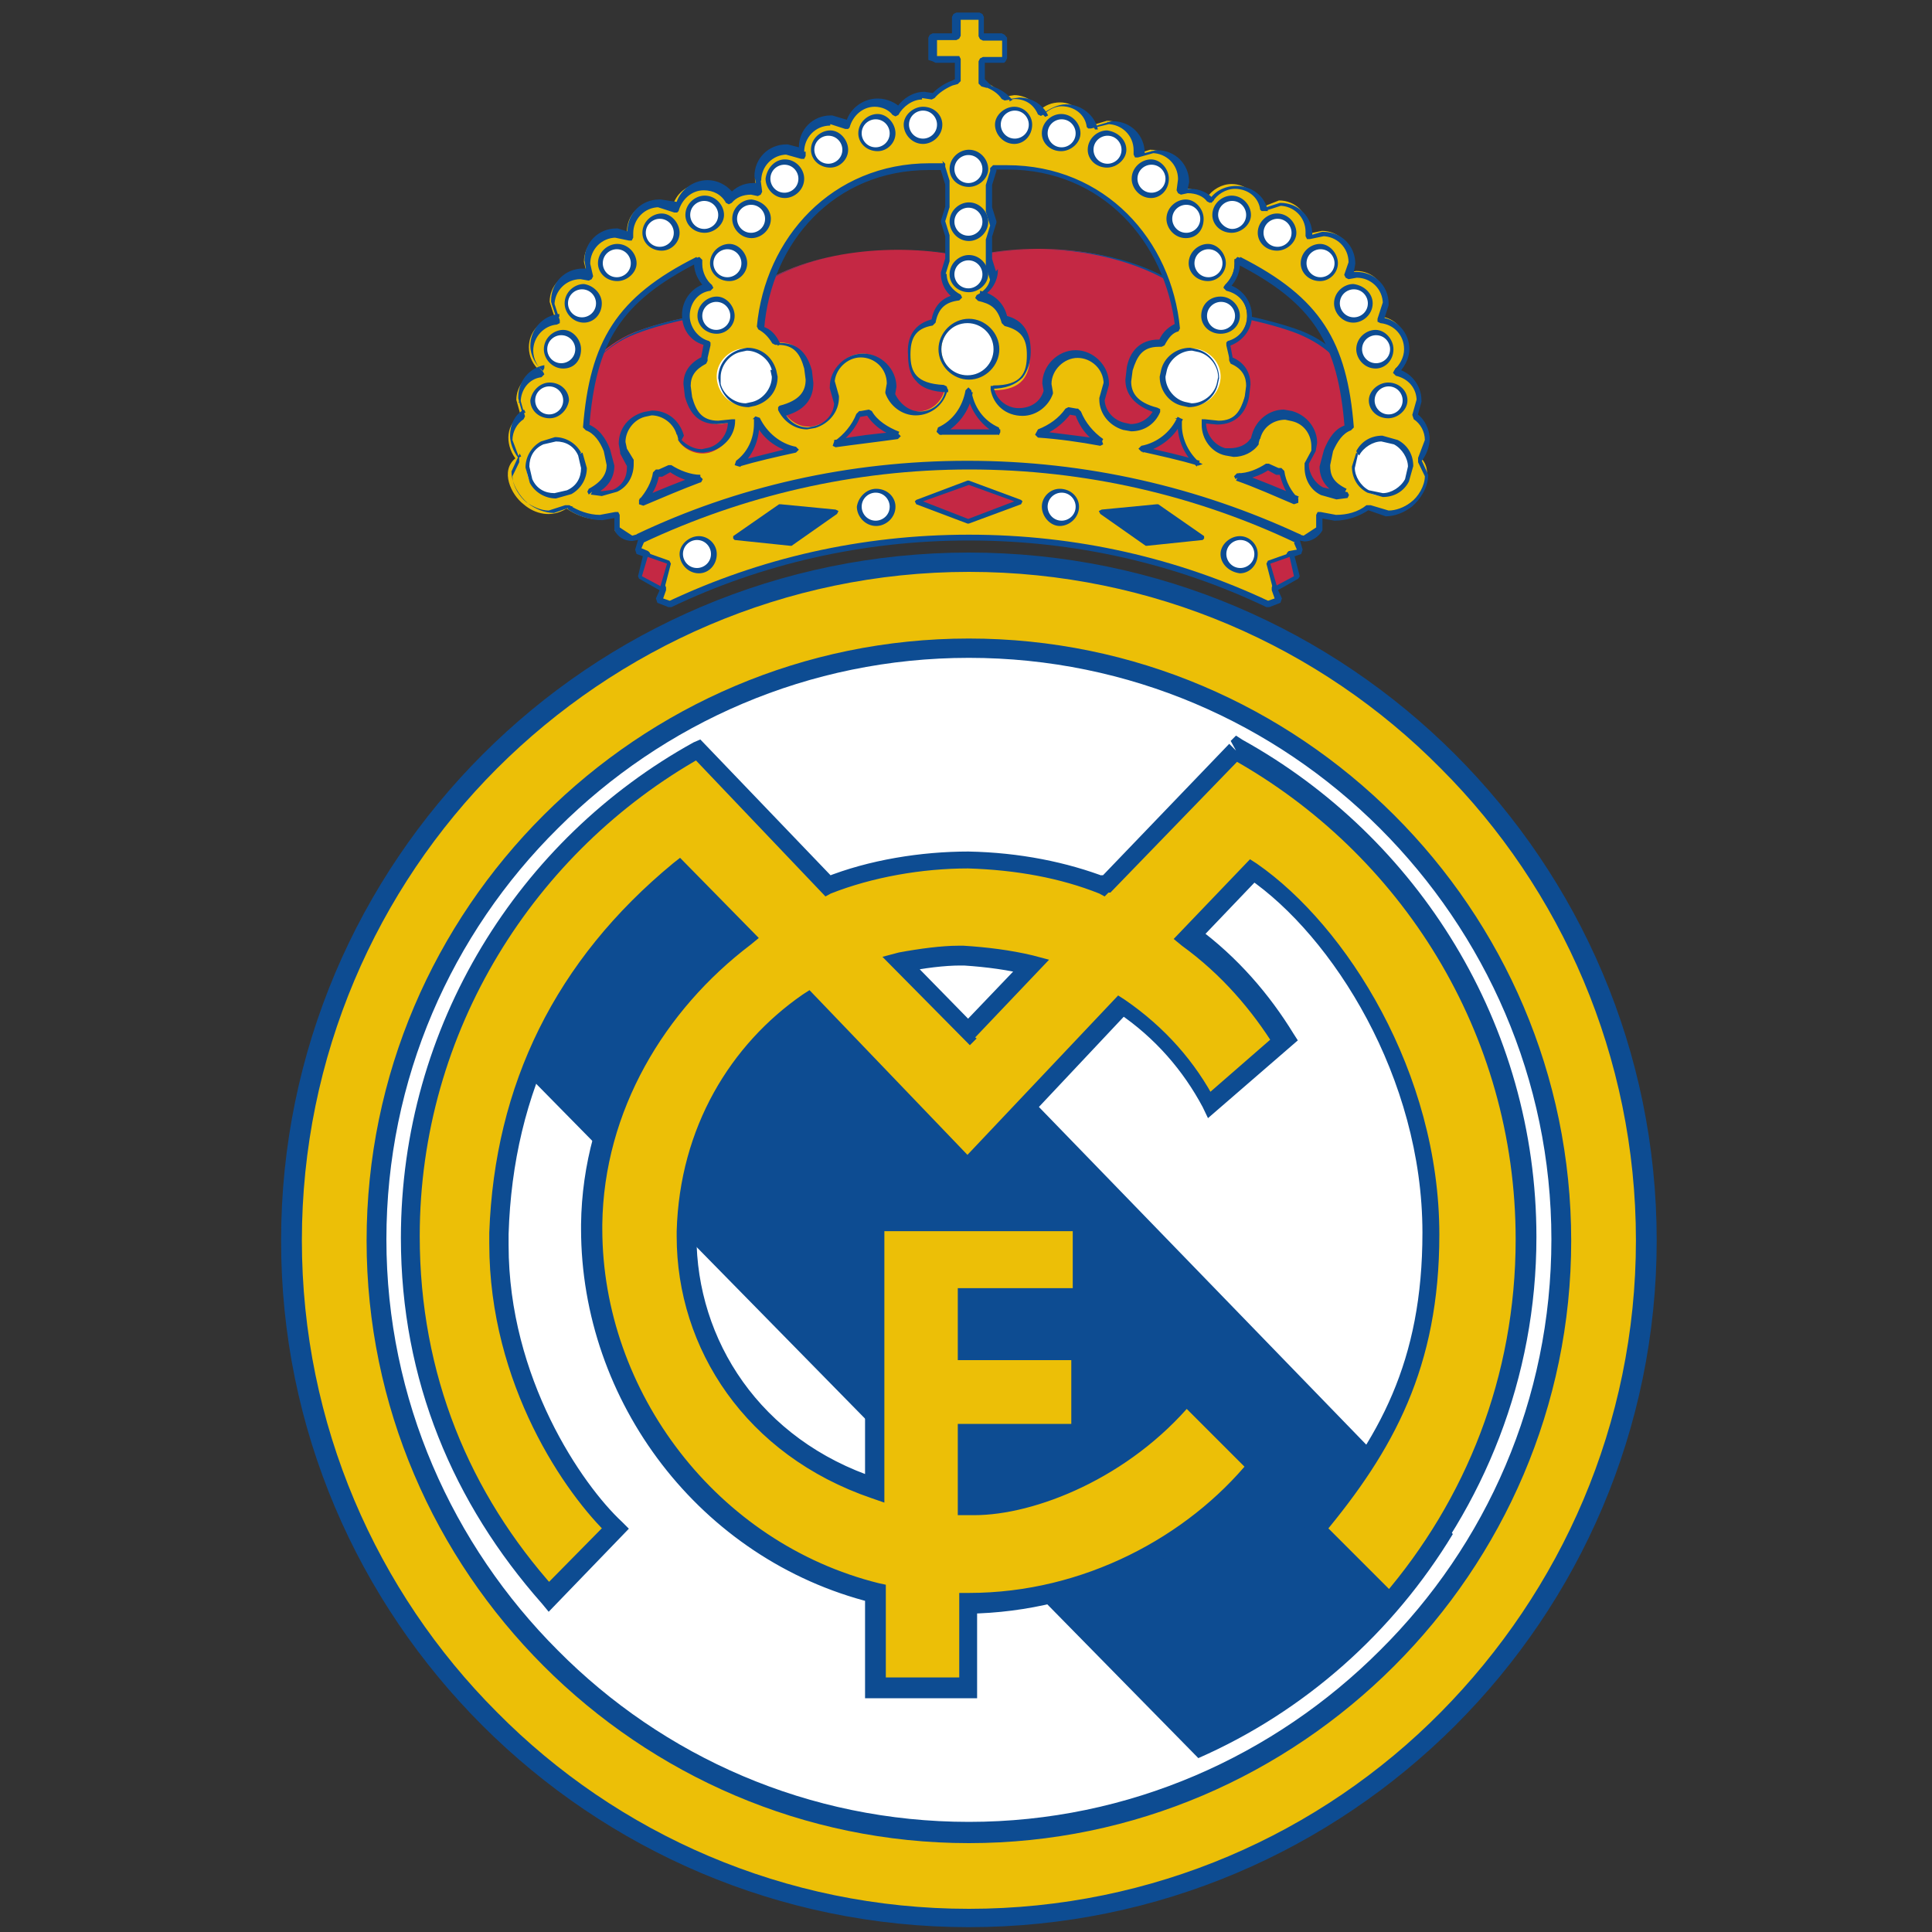 <?xml version="1.0" encoding="utf-8"?>
<!-- Generator: Adobe Illustrator 22.0.1, SVG Export Plug-In . SVG Version: 6.00 Build 0)  -->
<svg version="1.2" baseProfile="tiny" id="Capa_1" xmlns="http://www.w3.org/2000/svg" xmlns:xlink="http://www.w3.org/1999/xlink"
	 x="0px" y="0px" viewBox="0 0 400 400" xml:space="preserve">
<rect x="0" y="0" width="400" height="400" fill="#333333" stroke="none"/>
<g id="Capa_4_3_">
	<g>
		<path fill="#C42844" d="M279.4,76.8c0,0-3.2-5.2-10.3-8c-6.6-2.6-16.9-4.3-17.8-4.3c0,0-0.9-0.9-7.5-5.2
			c-12.6-8.6-31.5-9.2-43.6-6c-12-2.9-31-2.3-43.6,6c-6.6,4.6-7.5,5.2-7.5,5.2c-0.9,0-11.2,1.7-17.8,4.3c-6.9,2.9-10.3,8-10.3,8
			l-2.6,11.5l2,15.2l12.3,2.9l36.4-9.5l31-3.7l31,3.7l36.4,9.5l12.3-2.9l2-15.2L279.4,76.8z"/>
		<path fill="#0D4C92" d="M279.4,76.8l0.3-0.3c0,0-3.2-5.2-10.3-8c-6.9-2.6-16.9-4.3-17.8-4.3v0.6h0.6l-0.6-0.6
			c-0.6-0.6-2.3-1.7-7.2-4.9c-8.3-5.7-19.5-7.7-29.2-7.7c-5.2,0-10.3,0.6-14.6,1.7v0.6v-0.6c-4.3-1.1-9.2-1.7-14.6-1.7
			c-10,0-20.9,2.3-29.2,7.7c-3.2,2.3-5.2,3.4-6,4.3l-1.1,0.6l-0.3,0.6h0.6v-0.6c-0.9,0.3-11.2,1.7-17.8,4.3c-7.2,2.9-10.3,8-10.3,8
			l0,0L119.2,88v0.3l2,15.2l0.3,0.3l12.3,2.9h0.3l36.4-9.5l31-3.4l31,3.4l36.4,9.5h0.3l12.3-2.9l0.3-0.3l2-15.2V88l-2.6-11.5l0,0
			L279.4,76.8h-0.6l2.6,11.5l-1.7,14.9l-11.8,2.9l-36.4-9.5l0,0l-31-3.7l0,0l-31.2,3.4l0,0l-36.4,9.5l-11.8-2.9L119.4,88l2.6-11.5
			h-0.6l0.3,0.3c0,0,3.2-5.2,10-7.7c6.6-2.6,16.9-4.3,17.8-4.3l0.3-0.6h-0.3l0.3,0.3v-0.3h-0.3l0.3,0.3c0-0.3,1.4-1.1,7.2-5.2
			c8.3-5.4,18.9-7.7,28.9-7.7c5.2,0,10,0.6,14.3,1.7h0.3c4-1.1,9.2-1.7,14.3-1.7c9.7,0,20.6,2.3,28.9,7.7c3.2,2.3,5.2,3.4,6,4.3
			l0.9,0.9l0,0l0.3-0.3h-0.3v0.3l0.3-0.3h-0.3l0.3,0.6c0.9,0,11.2,1.7,17.8,4.3c3.4,1.4,6,3.2,7.5,4.9c1.7,1.7,2.3,2.9,2.3,2.9
			H279.4h-0.6H279.4z"/>
		<path fill="#ECBF07" d="M268.5,112.1c-20.6-9.7-43.6-15.2-67.9-15.2s-47.3,5.4-67.9,15.2l-0.6,2l2,0.9l3.4,7.2l-0.9,2.3l2.3,0.9
			c18.9-8.9,39.8-13.8,61.9-13.8s43,4.9,61.9,13.8l2.3-0.9l-1.1-2.6l3.4-7.2l2-0.9L268.5,112.1z"/>
		<path fill="#0D4C92" d="M268.5,112.1l0.3-0.6c-20.6-9.7-43.9-15.2-68.2-15.2s-47.6,5.4-68.2,15.2l-0.3,0.3l-0.6,2l0.3,0.9l1.7,0.6
			l3.2,6.6l-0.9,2l0.3,0.9l2.3,0.9h0.6c18.6-8.9,39.6-13.8,61.6-13.8s43,4.9,61.6,13.8h0.6l2.3-0.9l0.3-0.9l-0.9-2l3.2-6.6l1.7-0.6
			l0.3-0.9l-0.6-2l-0.3-0.3L268.5,112.1l-0.6,0.3l0.6,1.4l-1.7,0.3l-0.3,0.3l-3.2,7.2v0.6l0.6,1.7l-1.7,0.6l0.3,0.6l0.3-0.6
			c-18.9-8.9-39.8-13.8-62.2-13.8s-43.3,4.9-62.2,13.8l0.3,0.6l0.3-0.6l-1.7-0.6l0.6-1.7v-0.6l-3.4-7.2l-0.3-0.3l-1.4-0.6l0.6-1.4
			l-0.6-0.3l0.3,0.6c20.6-9.7,43.6-15.2,67.6-15.2s47,5.4,67.6,15.2L268.5,112.1l-0.6,0.3L268.5,112.1z"/>
		<path fill="#ECBF07" d="M132.3,111.2c20.6-9.7,43.9-15.2,68.2-15.2s47.6,5.4,68.5,15.2h-0.3c1.7,0.9,3.7,0,4.6-1.7v-2.9
			c3.4,1.1,7.2,0.3,10-1.7c3.2,2,6.3,1.1,8.9-0.9c2.6-2,4.9-6.6,1.7-9.5c2.3-3.2,1.7-7.2-1.1-8.9l0.9-3.2c0-2.9-2-5.4-4.9-6
			c1.4-1.1,2.3-2.9,2.3-4.9c0-3.2-2.3-5.7-5.4-6l1.1-3.4c0-3.4-2.6-6-6-6l-1.7,0.3l0.6-2.6c0-3.4-2.6-6-6-6l-2.9,0.6v-0.9
			c0-3.4-2.6-6-6-6L261,43c-0.6-2.9-3.2-4.9-6-4.9c-2,0-4,1.1-5.2,2.9c-1.1-1.1-2.6-2-4.6-2l-1.4,0.3l0.3-2.3c0-3.4-2.6-6-6-6
			l-2.9,0.9V31c0-3.4-2.6-6-6-6l-3.7,1.1c-0.6-2.6-3.2-4.9-6-4.9c-1.7,0-3.2,0.6-4.3,1.7c-0.6-1.7-2.9-3.2-5.2-3.2l-2,0.3
			c-1.1-1.1-2.3-2.3-4-2.9l-1.1-0.3v-4.6h4.6V7.8h-4.6V3.5H198v4h-4.6v4.6h4.6v4.6l-1.1,0.3c-1.4,0.6-2.9,1.4-4,2.9l-2-0.3
			c-2.3,0-4.6,1.4-5.4,3.4c-1.1-1.1-2.6-1.7-4.3-1.7c-2.9,0-5.4,2-6,4.9l-3.7-1.1c-3.4,0-6,2.6-6,6v0.9l-3.2-0.9c-3.4,0-6,2.6-6,6
			l0.3,2.3L155,39c-1.7,0-3.4,0.9-4.6,2c-1.1-1.7-2.9-2.9-5.2-2.9c-2.9,0-5.4,2-6,4.9l-3.4-1.1c-3.4,0-6,2.6-6,6v0.9l-2.9-0.6
			c-3.4,0-6,2.6-6,6l0.6,2.6l-1.7-0.3c-3.4,0-6,2.6-6,6l1.1,3.4c-3.2,0.3-5.4,2.9-5.4,6c0,2,0.9,3.7,2.3,4.9c-2.9,0.6-4.9,3.2-4.9,6
			l0.9,3.2c-2.9,1.7-3.4,5.7-1.1,8.9c-3.2,2.6-0.9,7.5,1.7,9.5c2.3,2,5.7,2.9,8.9,0.9c2.9,2,6.6,2.9,10,1.7v2.9
			C128.6,111.5,130.6,112.1,132.3,111.2z M244.4,86.6c-0.3,3.7,1.1,7.2,3.7,9.5c-3.7-1.1-7.7-2-11.8-2.9
			C239.8,92.6,243,90,244.4,86.6z M205.7,56.8l-0.9-2.9V49l0.9-2.9l-0.9-2.9v-4.9l0.9-2.9V35c21.5-1.4,36.1,14.3,38.1,33.2
			c-1.4,0.6-2.3,1.4-3.2,3.2c-4-0.3-5.7,2-6.6,5.2c-0.9,3.7-0.3,7.2,5.4,8.6c-1.1,2.6-4,4-6.9,3.4c-2.6-0.6-4.3-3.2-4.6-5.7l0.9-3.2
			c0-3.4-2.9-6-6-6c-3.4,0-6,2.9-6,6l0.3,1.7c-0.9,2.6-3.2,4.3-5.7,4.3c-2.9,0-5.4-2.3-5.7-4.9c6,0,7.5-3.2,7.5-6.9
			c0-3.2-1.1-6-5.2-6.9c-0.6-3.4-2.6-4.6-5.2-5.2C204.6,60.8,205.7,59.1,205.7,56.8z M228.1,91.5c-4.3-0.6-8.6-1.1-13.2-1.7
			c2.6-0.9,4.6-2.6,6.3-4.6l1.7,0.3h0.3C224.1,88,225.8,90,228.1,91.5z M195.4,34.4V35l0.9,2.9v4.9l-0.9,2.9l0.9,2.9v4.9l-0.9,2.9
			c0,2.3,1.4,4,3.2,4.9c-2.6,0.6-4.6,1.7-5.2,5.2c-4,0.9-5.2,3.4-5.2,6.9c0,3.7,1.4,6.9,7.5,6.9c-0.6,2.9-2.9,4.9-5.7,4.9
			c-2.6,0-4.9-1.7-5.7-4.3l0.3-1.7c0-3.4-2.9-6-6-6c-3.4,0-6,2.9-6,6l0.9,3.2c0,2.6-1.7,4.9-4.6,5.7c-2.9,0.9-5.7-0.9-6.9-3.4
			c5.7-1.4,6.6-4.9,5.4-8.6c-0.9-3.2-2.6-5.4-6.6-5.2c-0.9-1.7-2-2.9-3.2-3.2C159,48.8,173.9,33,195.4,34.4z M185.9,90
			c-4.3,0.3-8.9,0.9-13.2,1.7c2.3-1.4,4-3.4,4.9-6h0.3l1.7-0.3C181.4,87.5,183.6,89.2,185.9,90z M156.7,86.6c1.4,3.4,4.3,5.7,8,6.6
			c-4,0.9-7.7,1.7-11.8,2.9C155.8,93.8,157.3,90.3,156.7,86.6z M122.6,101.8c4.3-2.3,4.6-5.4,3.2-8.6c-0.9-2-2-4-4-4.6
			c1.4-17.8,6.6-26.4,22.9-34.7l0,0v0.9c0,2,0.9,3.7,2.3,4.9c-2.9,0.6-4.9,3.2-4.9,6c0,2.9,1.7,5.2,4.3,5.7c-0.6,0.9-0.6,2-0.6,3.4
			c-3.7,1.7-4,4.6-3.2,7.7c0.9,3.7,3.2,6.3,8.9,4.9c0.3,2.9-1.7,5.4-4.6,6.3c-2.3,0.6-4.9-0.3-6.3-2.3l0.3-1.4
			c-0.9-3.2-4-5.2-7.5-4.3c-3.2,0.9-5.2,4.3-4.3,7.5l1.4,2.6c0.3,2.3-0.9,4.6-3.2,5.7C125.7,102.4,124,102.4,122.6,101.8z M145,98.9
			c-4,1.4-8.3,3.2-12,4.9c1.4-1.7,2.6-3.7,2.9-6h0.9l2-1.1C140.4,97.8,142.7,98.6,145,98.9z M194.5,89.5c3.2-1.4,5.7-4.6,6-8.3
			c0.6,3.7,2.9,6.9,6,8.3c-2,0-4,0-6,0C198.5,89.5,196.5,89.5,194.5,89.5z M256.2,98.9c2.3-0.3,4.6-0.9,6.3-2.3l2,1.1h0.9
			c0.3,2.3,1.4,4.3,2.9,6C264.5,101.8,260.2,100.4,256.2,98.9z M278.5,101.8c-1.4,0.6-3.4,0.6-4.9-0.3c-2-1.1-3.2-3.4-3.2-5.7
			l1.4-2.6c0.9-3.2-1.1-6.6-4.3-7.5s-6.6,1.1-7.5,4.3l-0.3,1.1c-1.4,2-3.7,2.9-6.3,2.3c-2.9-0.9-4.6-3.4-4.6-6.3
			c5.7,1.4,8-1.1,8.9-4.9c0.9-3.2,0.6-6-3.2-7.7c0-1.4,0-2.6-0.6-3.4c2.6-0.9,4.3-3.2,4.3-5.7c0-2.9-2-5.4-4.9-6
			c1.4-1.1,2.3-2.9,2.3-4.9v-0.9l0,0c16.6,8.3,21.8,16.9,23.2,34.7c-2,0.6-3.2,2.6-4,4.6C273.9,96.6,274.2,99.8,278.5,101.8z"/>
		<path fill="#0D4C92" d="M132.3,111.2l0.3,0.6c20.6-9.7,43.6-15.2,67.9-15.2s47.6,5.4,68.2,15.2l0.3-0.6l0.3-0.6h-0.3l-0.9,0.3
			l0.3,0.9l1.7,0.3c1.4,0,2.9-0.9,3.7-2.3v-0.3v-2.9h-0.6l-0.3,0.6l3.4,0.6c2.6,0,5.2-0.9,7.2-2.3l-0.3-0.6l-0.3,0.6l4,1.4
			c2,0,4-0.9,5.4-2c1.7-1.4,3.4-4,3.4-6.6l-1.7-3.7l-0.3,0.6l0.6,0.3c1.1-1.4,1.7-3.2,1.7-4.6c0-2-1.1-4.3-2.9-5.4l-0.3,0.6l0.6,0.3
			l0.9-3.2v-0.3c0-3.2-2.3-6-5.4-6.6v0.6l0.3,0.6c1.4-1.1,2.6-3.2,2.6-5.2c0-3.4-2.6-6.3-6-6.6v0.6l0.6,0.3l1.1-3.4v-0.3
			c0-3.7-2.9-6.6-6.6-6.6l0,0h-0.6l0.3-1.7l0,0c0-3.7-2.9-6.6-6.6-6.6h-0.3l-2,0.6l0,0l0,0c0-3.7-2.9-6.6-6.6-6.6H265l-3.4,1.1
			l0.3,0.6h0.6c-0.6-3.2-3.4-5.2-6.6-5.2c-2.3,0-4.6,1.1-5.7,3.2l0.6,0.3l0.6-0.6c-1.1-1.4-2.9-2.3-4.9-2.3l0,0h-0.6l0.3-1.4l0,0
			c0-3.7-2.9-6.6-6.6-6.6h-0.3l-2.3,0.6l0,0l0,0c0-3.7-2.9-6.6-6.6-6.6h-0.3l-3.7,1.1l0.3,0.6h0.6c-0.6-2.9-3.4-5.2-6.6-5.2
			c-1.7,0-3.4,0.9-4.9,2l0.6,0.6l0.6-0.3c-1.1-2.3-3.4-3.7-6-3.7l0,0l-2,0.3V21l0.6-0.3c-1.1-1.4-2.6-2.3-4.3-2.9l0,0l-1.4-1.4v-3.4
			h4l0.3-0.3l0.3-0.6V7.8L208,7.2l-0.6-0.3h-3.7V3.5l-0.3-0.6l-0.6-0.3H198l-0.6,0.3l-0.3,0.6v3.4h-4l-0.6,0.3l-0.3,0.6v4.6l0.9,0.3
			l0.6,0.3h4v3.4l-0.6,0.3l0,0c-1.7,0.6-3.2,1.7-4.3,2.9l0.6,0.3v-0.6l-2-0.3l0,0c-2.6,0-4.9,1.7-6,3.7l0.6,0.3l0.6-0.6
			c-1.1-1.1-2.9-2-4.9-2c-3.2,0-6,2.3-6.6,5.2h0.6l0.3-0.6l-3.7-1.1h-0.3c-3.7,0-6.6,2.9-6.6,6.6l0,0l0,0l-2.3-0.6h-0.3
			c-3.7,0-6.6,2.9-6.6,6.6l0,0l0.3,1.4h-0.6l0,0c-2,0-3.7,0.9-4.9,2.3l0.6,0.6l0.6-0.3c-1.1-1.7-3.2-3.2-5.7-3.2
			c-3.2,0-6,2.3-6.6,5.2h0.6l0.3-0.6l-4-0.6h-0.3c-3.7,0-6.6,2.9-6.6,6.6l0,0l0,0l-2-0.6h-0.3c-3.7,0-6.6,2.9-6.6,6.6l0,0l0.3,1.7
			h-0.6l0,0c-3.7,0-6.6,2.9-6.6,6.6v0.3l1.1,3.4l0.6-0.3v-0.6c-3.4,0.3-6,3.2-6,6.6c0,2,1.1,4,2.6,5.2l0.3-0.6v-0.6
			c-3.2,0.6-5.4,3.4-5.4,6.6v0.3l0.9,3.2l0.6-0.3l-0.3-0.6c-2,1.1-2.9,3.2-2.9,5.4c0,1.4,0.6,3.2,1.7,4.6l0.6-0.3l-0.3-0.6l-1.7,3.7
			c0,2.6,1.7,5.2,3.4,6.6c1.4,1.1,3.4,2,5.4,2l4-1.4l-0.9,0l-0.3,0.6c2,1.4,4.6,2.3,7.2,2.3l3.4-0.6l-0.3-0.6h-0.6v2.9v0.3
			c0.6,1.4,2,2.3,3.7,2.3l1.7-0.3L132.3,111.2l-0.3-0.6l-1.1,0.3l-2.6-1.7l-0.6,0.3h0.6v-2.9l-0.3-0.6h-0.6l-3.2,0.6
			c-2.3,0-4.6-0.9-6.3-2h-0.9l-3.4,1.1c-1.7,0-3.4-0.9-4.6-1.7c-1.4-1.1-2.9-3.4-2.9-5.4l1.4-2.9v-0.9l-1.4-3.7
			c0-1.7,0.9-3.4,2.3-4.3l0.3-0.6l-0.9-3.2l-0.6,0.3h0.6c0-2.6,1.7-4.9,4.3-5.2l0.6-0.6l-0.3-0.6c-1.1-0.9-2-2.6-2-4.3
			c0-2.9,2.3-5.2,4.9-5.4l0.6-0.3v-0.6l-1.1-3.4l-0.6,0.3h0.6c0-2.9,2.3-5.4,5.4-5.4v-0.6v0.6l1.7,0.3l0.6-0.3l0.3-0.6l-0.6-2.6
			h-0.6h0.6c0-2.9,2.3-5.4,5.4-5.4v-0.6l-0.3,0.6l2.9,0.6h0.6l0.3-0.6v-0.9h-0.6h0.6c0-2.9,2.3-5.4,5.4-5.4v-0.6l-0.3,0.6l3.4,1.1
			h0.6l0.3-0.3c0.6-2.3,2.6-4.3,5.2-4.3c2,0,3.7,0.9,4.6,2.6l0.6,0.3l0.6-0.3c0.9-1.1,2.3-1.7,4-1.7v-0.6v0.6l1.4,0.3l0.6-0.3
			l0.3-0.6l-0.3-2.3H157h0.6c0-2.9,2.3-5.4,5.4-5.4v-0.6l-0.3,0.6l3.2,0.9h0.6l0.3-0.6v-0.9h-0.6h0.3c0-2.9,2.3-5.4,5.4-5.4V25
			l-0.3,0.6l3.4,1.1h0.6l0.3-0.3c0.6-2.3,2.6-4.3,5.2-4.3c1.4,0,2.9,0.6,3.7,1.7l0.6,0.3l0.6-0.3c0.9-1.7,2.9-3.2,4.9-3.2v-0.9v0.6
			l2,0.3l0.6-0.3c0.9-1.1,2.3-2,3.7-2.6l-0.3-0.6l0.3,0.6l1.1-0.3l0.6-0.6v-4.6l-0.3-0.6l-0.6,0h-4V8.3h4l0.6-0.3l0.3-0.6V4.1h3.7
			v3.4l0.3,0.6l0.6,0.3h4v3.4h-4l-0.6,0.3l-0.3,0.6v4.6l0.6,0.6l1.1,0.3l0.3-0.6l-0.9,0.3c1.7,0.6,2.9,1.4,3.7,2.6l0.6,0.3l2-0.3
			v-0.6v0.6c2.3,0,4,1.1,4.9,3.2l0.6,0.3l0.6-0.3c0.9-0.9,2.3-1.7,3.7-1.7c2.6,0,4.9,1.7,5.2,4.3l0.3,0.3h0.6l3.7-0.9l-0.3-0.6v0.6
			c2.9,0,5.4,2.3,5.4,5.4h0.6h-0.6v0.9l0.3,0.6h0.6l3.2-0.9l-0.3-0.6v0.6c2.9,0,5.4,2.3,5.4,5.4h0.6h-0.6l-0.3,2.3l0.3,0.6l0.6,0.3
			l1.4-0.3v-0.6v0.6c1.7,0,3.2,0.6,4,1.7l0.6,0.3l0.6-0.3c0.9-1.4,2.6-2.6,4.6-2.6c2.6,0,4.9,1.7,5.2,4.3l0.3,0.3h0.6l3.4-1.1
			l-0.3-0.6v0.6c2.9,0,5.4,2.3,5.4,5.4h0.6h-0.6v0.9l0.3,0.6h0.6l2.9-0.6l-0.3-0.6v0.6c2.9,0,5.4,2.3,5.4,5.4h0.6h-0.6l-0.9,2.6
			l0.3,0.6l0.6,0.3l1.7-0.3v-0.6v0.6c2.9,0,5.4,2.3,5.4,5.4h0.6l-0.6-0.3l-1.1,3.4v0.6l0.6,0.3c2.9,0.3,4.9,2.6,4.9,5.4
			c0,1.7-0.9,3.2-2,4.3l-0.3,0.6l0.6,0.6c2.6,0.6,4.3,2.6,4.3,5.2h0.6l-0.6-0.3l-0.9,3.2l0.3,0.9c1.4,0.9,2.3,2.6,2.3,4.3l-1.4,3.7
			v0.9l1.4,2.9c0,2-1.4,4.3-2.9,5.4c-1.4,1.1-3.2,1.7-4.6,1.7l-3.7-1.1h-0.9c-1.7,1.4-4,2-6.3,2l-3.2-0.6h-0.6l-0.3,0.6v2.9h0.6
			l-0.6-0.3l-2.6,1.7l-1.1-0.3l-0.3,0.6l-0.3,0.6h0.3l0.9-0.3l-0.3-0.9c-20.9-9.7-44.1-15.2-68.8-15.2s-47.9,5.4-68.5,15.2
			L132.3,111.2z M244.4,86.6h-0.6v1.1c0,3.4,1.4,6.6,4,8.9l0.3-0.6l0.3-0.6c-3.7-1.1-7.7-2-11.8-2.9v0.6v0.6
			c3.7-0.9,6.9-3.4,8.3-6.9L244.4,86.6h-0.6H244.4l-0.6-0.3c-1.4,3.2-4.3,5.4-7.5,6l-0.6,0.6l0.6,0.6c4,0.9,7.7,1.7,11.8,2.9
			l0.9-0.3l-0.6-0.3c-2.3-2-3.7-4.9-3.7-7.7v-1.1l-0.6-0.6l-0.9,0.3H244.4z M205.7,56.8l0.6-0.3l-0.9-2.9V49l0.9-2.9v-0.3l-0.9-2.9
			v-4.6l0.9-2.9v-0.3v-0.6h-0.6v0.6h2.9c19.5,0,32.7,14.9,34.7,32.7h0.6l-0.3-0.9c-1.4,0.6-2.9,1.7-3.7,3.7l0.6,0.3v-0.6h-0.6
			c-4,0-6,2.6-6.6,5.7l-0.3,2.6c0,2.9,1.7,5.4,6.3,6.9l0.3-0.6l-0.6-0.3c-0.9,2-2.9,3.2-4.9,3.2l-1.4-0.3c-2.3-0.6-4-2.6-4-4.9h-0.6
			l0.6,0.3l0.9-3.2v-0.3c0-3.7-3.2-6.9-6.9-6.9c-3.7,0-6.9,3.2-6.9,6.9l0,0l0.3,1.7h0.6l-0.6-0.3c-0.6,2.3-2.6,3.7-5.2,3.7
			s-4.9-2-5.2-4.6h-0.6v0.6c3.2,0,5.2-0.9,6.6-2.3c1.1-1.4,1.7-3.4,1.7-5.4c0-3.4-1.1-6.6-5.4-7.5v0.6h0.6c-0.6-3.4-3.2-5.2-5.7-5.7
			v0.6l0.3,0.6c2-0.9,3.4-3.2,3.4-5.4v-0.3L205.7,56.8h-0.6c0,2-1.1,3.4-2.9,4.3l-0.3,0.6l0.6,0.6c2.6,0.6,4,1.4,4.9,4.6l0.6,0.6
			c3.7,0.9,4.6,2.9,4.6,6c0,3.7-1.1,6.3-6.9,6.3l-0.6,0.3v0.6c0.6,3.2,3.2,5.4,6.6,5.4c2.9,0,5.4-2,6.3-4.6v-0.3l-0.3-1.7h-0.6h0.6
			c0-2.9,2.6-5.4,5.4-5.4s5.4,2.3,5.4,5.4h0.6l-0.6-0.3l-0.9,3.2v0.3c0,2.9,2,5.4,4.9,6.3l1.7,0.3c2.6,0,4.9-1.4,6-4v-0.6l-0.6-0.3
			c-4.3-1.1-5.4-3.2-5.4-5.4l0.3-2.3c0.9-2.9,2-4.9,5.4-4.9h0.6l0.6-0.3c0.9-1.7,1.7-2.6,2.9-2.9l0.3-0.6
			c-1.7-18.3-15.5-33.8-35.8-33.8h-2.9l-0.6,0.6v0.6l-0.9,2.9v0.3v4.9v0.3l0.9,2.9l-0.9,2.9v0.3v4.9v0.3l0.9,2.9L205.7,56.8h-0.6
			H205.7z M228.1,91.5v-0.6c-4.3-0.6-8.6-1.1-13.2-1.7v0.6l0.3,0.6c2.6-0.9,4.9-2.6,6.6-4.9l-0.6-0.3v0.6l1.7,0.3l0,0h0.3v-0.6
			l-0.6,0.3c0.9,2.6,2.6,4.9,5.2,6.3L228.1,91.5v-0.6V91.5l0.3-0.6c-2-1.4-3.7-3.4-4.6-5.7l-0.6-0.6h-0.3l-1.7-0.3l-0.6,0.3
			c-1.4,2-3.4,3.4-5.7,4.3l-0.6,1.1l0.6,0.6c4.3,0.3,8.6,0.9,12.9,1.7l0.6-0.3l-0.3-0.9L228.1,91.5z M195.4,34.4h-0.6V35v0.3
			l0.9,2.9v4.6l-0.9,2.9v0.3l0.9,2.9v4.6l-0.9,2.9v0.3c0,2.3,1.4,4.6,3.4,5.4l0.3-0.6v-0.6c-2.9,0.3-5.2,2-5.7,5.7h0.6V66
			c-4.3,0.9-5.7,4-5.4,7.5c0,2,0.3,4,1.7,5.4c1.1,1.4,3.4,2.3,6.6,2.3v-0.6h-0.6c-0.3,2.6-2.6,4.6-5.2,4.6c-2.3,0-4.3-1.7-5.2-3.7
			l-0.6,0.3h0.6l0.3-1.7l0,0c0-3.7-3.2-6.9-6.9-6.9c-3.7,0-6.9,3.2-6.9,6.9v0.3l0.9,3.2l0.6-0.3h-0.6c0,2.3-1.7,4.3-4,4.9l-1.4,0.3
			c-2,0-4-1.1-4.9-3.2l-0.6,0.3l0.3,0.6c4.6-1.1,6.3-3.7,6.3-6.9l-0.3-2.6c-0.9-3.2-2.6-5.7-6.6-5.7H161v0.6l0.6-0.3
			c-0.9-2-2-3.2-3.7-3.7l-0.3,0.6h0.6c1.4-18.1,14.6-33,34.1-33h2.9L195.4,34.4h-0.6H195.4v-0.6h-2.9c-20.3,0-34.1,15.5-35.8,33.8
			l0.3,0.6c1.1,0.6,2,1.4,2.9,2.9l0.6,0.3h0.6c3.4,0,4.6,2,5.4,4.9l0.3,2.3c0,2.3-1.1,4.3-5.4,5.4l-0.3,0.3v0.6c1.1,2.3,3.4,4,6,4
			l1.7-0.3c2.9-0.9,4.9-3.4,4.9-6.3V82l-0.9-3.2l-0.6,0.6h0.6c0-2.9,2.6-5.4,5.4-5.4c2.9,0,5.4,2.3,5.4,5.4h0.6h-0.6l-0.3,1.7v0.3
			c0.9,2.6,3.4,4.6,6.3,4.6c3.2,0,6-2.3,6.6-5.4L196,80l-0.6-0.3c-5.7-0.3-6.9-2.6-6.9-6.3c0-3.2,0.9-5.4,4.6-6l0.6-0.6
			c0.6-3.2,2.3-4.3,4.9-4.6l0.6-0.6l-0.3-0.6c-1.7-0.9-2.9-2.3-2.9-4.3h-0.9l0.6,0.3l0.9-2.9v-0.3V49v-0.3l-0.9-2.9l0.9-2.9v-0.3
			v-4.9v-0.3l-0.9-2.9v-0.6l-0.6-0.6L195.4,34.4z M185.9,90v-0.6c-4.3,0.3-8.9,0.9-13.2,1.7v0.6l0.3,0.6c2.3-1.4,4.3-3.7,5.2-6.3
			l-0.3-0.3v0.6h0.3l0,0l1.7-0.3v-0.6l-0.6,0.3c1.4,2.3,3.7,4,6.6,4.9L185.9,90v-0.6V90l0.3-0.6c-2.3-0.9-4.6-2.3-5.7-4.3l-0.6-0.3
			l-1.7,0.3h-0.3l-0.6,0.6c-0.9,2.3-2.6,4.3-4.6,5.7l-0.3,0.9l0.6,0.3c4.3-0.6,8.6-1.1,12.9-1.7l0.6-0.6l-0.6-0.6V90z M156.7,86.6
			l-0.6,0.3c1.4,3.7,4.6,6,8.3,6.9v-0.6v-0.6c-4,0.9-8,2-11.8,2.9l0.3,0.6l0.3,0.6c2.6-2.3,4-5.4,4-8.9v-1.1H156.7l-0.6,0.3
			L156.7,86.6h-0.6v1.1c0,3.2-1.4,6-3.7,7.7l-0.3,0.9l0.9,0.3c3.7-1.1,7.7-2,11.8-2.9l0.6-0.6l-0.6-0.6c-3.2-0.6-6-2.9-7.5-6
			l-0.9-0.3l-0.6,0.6L156.7,86.6z M122.6,101.8l0.3,0.6c3.2-1.4,4.3-3.7,4.3-6l-0.9-3.4c-0.9-2.3-2.3-4.3-4.6-5.2l-0.3,0.6h0.6
			c1.4-17.5,6.3-25.8,22.6-34.1l0.3-0.3l0,0l-0.6-0.3h-0.6v0.9l0,0c0,2,1.1,4,2.6,5.2l0.3-0.6v-0.6c-3.2,0.6-5.4,3.4-5.4,6.6
			c0,3.2,2,5.7,4.9,6.3l0.3-0.6l-0.6-0.3l-0.6,3.2v0.6h0.6l-0.3-0.6c-2.9,1.4-4,3.4-4,5.7l0.3,2.6c0.9,3.2,2.6,5.7,6.6,5.7l3.2-0.3
			l-0.3-0.6h-0.6v0.6c0,2.3-1.7,4.6-4,5.2l-1.4,0.3c-1.7,0-3.2-0.9-4.3-2l-0.6,0.3h0.6l0.6-1.1l0,0c-0.9-3.2-3.4-5.2-6.6-5.2
			l-1.7,0.3c-3.2,0.9-5.2,3.4-5.2,6.6l0.3,1.7v0.3l1.4,2.6l0.6-0.3h-0.6v0.6c0,2-0.9,3.7-2.9,4.6l-2.3,0.3l-1.7-0.3L122.6,101.8
			l0.3,0.6L122.6,101.8l-0.3,0.6l2.3,0.3l3.2-0.9c2.3-1.1,3.4-3.4,3.4-5.7v-0.6v-0.3l-1.4-2.3l-0.6,0.3l0.6-0.3l-0.3-1.4
			c0-2.3,1.7-4.6,4-5.2l1.4-0.3c2.3,0,4.6,1.7,5.2,4l0.6-0.3h-0.6l0.3,1.1v0.3c1.1,1.7,3.2,2.6,5.2,2.6l1.7-0.3
			c2.9-0.9,4.9-3.4,4.9-6.3v-0.6v0.3h-0.6l-2.9,0.3c-3.4,0-4.6-2-5.4-4.9l-0.3-2.3c0-2,0.9-3.4,3.2-4.6l0.3-0.6v-0.6l0.6-2.6v-0.6
			l-0.3-0.3c-2.3-0.6-4-2.9-4-5.2c0-2.6,1.7-4.9,4.3-5.2l0.6-0.6l-0.3-0.6c-1.1-0.9-2-2.6-2-4.3h-0.6h0.6v-0.9l-0.6-0.6l-0.9,0.3
			l0,0l0.6,0.3l-0.3-0.6c-16.6,8.3-22.1,17.5-23.5,35.3l0.6,0.6c1.7,0.6,2.9,2.3,3.7,4.3l0.6,2.9c0,1.7-0.9,3.4-3.7,4.9l-0.3,0.6
			l0.3,0.6L122.6,101.8z M145,98.9l-0.3-0.6c-4,1.4-8.3,3.2-12.3,4.9l0.3,0.6l0.6,0.6c1.7-1.7,2.9-4,3.2-6.3h-0.6v0.6h0.9h0.3l2-1.1
			l-0.3-0.6l-0.3,0.6c2,1.4,4.3,2.3,6.6,2.3V98.9l-0.3-0.6L145,98.9v-0.6c-2,0-4.3-0.9-6-2h-0.6l-2,0.9h-0.6l-0.6,0.6
			c-0.3,2-1.4,4-2.9,5.7v0.9l0.9,0.3c4-1.7,8-3.4,12-4.9l0.3-0.6l-0.6-0.6L145,98.9z M194.5,89.5l0.3,0.6c3.4-1.7,6-4.9,6.6-8.9
			h-0.6h-0.6c0.6,4,3.2,7.2,6.6,8.9l0.3-0.6v-0.6c-2,0-4,0-6,0c-2,0-4,0-6,0L194.5,89.5l0.3,0.6L194.5,89.5V90c2,0,4,0,6,0
			c2,0,4,0,6,0l0.6-0.6l-0.3-0.9c-3.2-1.4-5.2-4.3-5.7-7.7l-0.6-0.6l-0.6,0.6c-0.6,3.4-2.6,6.3-5.7,7.7l-0.3,0.9l0.6,0.6V89.5z
			 M256.2,98.9v0.6c2.3-0.3,4.6-0.9,6.6-2.3l-0.3-0.6l-0.3,0.6l2,1.1h0.3h0.9v-0.6h-0.6c0.6,2.3,1.4,4.6,3.2,6.3l0.6-0.6l0.3-0.6
			c-4-1.7-8-3.4-12.3-4.9L256.2,98.9v0.6V98.9l-0.3,0.6c4,1.4,8,3.2,12,4.9l0.9-0.3v-0.9c-1.4-1.4-2.6-3.4-2.9-5.7l-0.6-0.6h-0.6
			l-2-0.9h-0.6c-1.7,1.1-3.7,2-6,2l-0.6,0.6l0.3,0.6L256.2,98.9z M278.5,101.8l-0.3-0.6l-1.7,0.3l-2.6-0.6c-1.7-0.9-2.9-2.9-2.9-4.6
			v-0.6h-0.6l0.6,0.3l1.4-2.6l0,0l0.3-1.7c0-2.9-2-5.7-5.2-6.6l-1.7-0.3c-2.9,0-5.7,2-6.6,5.2l0,0l-0.3,1.1h0.6l-0.6-0.3
			c-0.9,1.4-2.6,2-4.3,2h-0.9c-2.3-0.6-4-2.9-4-5.2v-0.6h-0.6l-0.3,0.6l3.2,0.3c4,0,6-2.6,6.6-5.7l0.3-2.6c0-2.3-1.1-4.6-4-5.7
			l-0.3,0.6h0.6V74l-0.6-3.2l-0.6,0.3l0.3,0.6c2.9-0.9,4.9-3.4,4.9-6.3c0-3.2-2.3-6-5.4-6.6v0.6l0.3,0.6c1.4-1.1,2.6-3.2,2.6-5.2
			l0,0v-0.9h-0.6l-0.6,0.3l0,0l0.3,0.3c16.3,8.3,21.2,16.6,22.6,34.1h0.6l-0.3-0.6c-2.3,0.6-3.7,2.9-4.6,5.2l-0.9,3.4
			c0,2.3,1.1,4.6,4.3,6L278.5,101.8l-0.3-0.6L278.5,101.8l0.3-0.6c-2.9-1.4-3.4-2.9-3.4-4.9l0.6-2.9c0.9-2,2-3.7,3.7-4.3l0.6-0.6
			c-1.4-17.8-6.9-26.9-23.5-35.3l-0.3,0.6l0.6-0.3l0,0l-0.9-0.3l-0.6,0.6v0.9h0.6h-0.6c0,1.7-0.9,3.2-2,4.3l-0.3,0.6l0.6,0.6
			c2.6,0.6,4.3,2.6,4.3,5.2c0,2.6-1.7,4.6-4,5.2l-0.3,0.3v0.6l0.6,2.6v0.6l0.3,0.6c2.6,1.1,3.2,2.9,3.2,4.6l-0.3,2.3
			c-0.9,2.9-2,4.9-5.4,4.9l-2.9-0.3h-0.6v0.6v0.6c0,2.9,2,5.7,4.9,6.3l1.7,0.3c2,0,4-0.9,5.2-2.6v-0.3l0.3-1.1h-0.6l0.6,0.3
			c0.6-2.6,2.9-4,5.2-4l1.4,0.3c2.6,0.6,4,2.9,4,5.2v0.9l0.6,0.3l-0.6-0.3l-1.4,2.6v0.3v0.6c0,2.3,1.1,4.6,3.4,5.7l3.2,0.9l2.3-0.3
			l0.3-0.6l-0.3-0.6L278.5,101.8z"/>
		<path fill="#FFFFFF" d="M194.5,25.8c0,2-1.4,3.4-3.4,3.4s-3.4-1.4-3.4-3.4s1.4-3.4,3.4-3.4C192.8,22.4,194.5,23.8,194.5,25.8z"/>
		<path fill="#0D4C92" d="M194.5,25.8H194c0,1.7-1.4,2.9-2.9,2.9c-1.7,0-2.9-1.4-2.9-2.9c0-1.7,1.4-2.9,2.9-2.9
			c1.7,0,2.9,1.4,2.9,2.9H194.5h0.6c0-2-1.7-3.7-4-3.7c-2,0-4,1.7-4,3.7s1.7,4,4,4c2,0,4-1.7,4-4H194.5z"/>
		<path fill="#FFFFFF" d="M204,35c0,2-1.4,3.4-3.4,3.4c-2,0-3.4-1.4-3.4-3.4s1.4-3.4,3.4-3.4C202.6,31.6,204,33.3,204,35z"/>
		<path fill="#0D4C92" d="M204,35h-0.6c0,1.7-1.4,2.9-2.9,2.9c-1.7,0-2.9-1.4-2.9-2.9c0-1.7,1.4-2.9,2.9-2.9c1.7,0,2.9,1.4,2.9,2.9
			H204h0.6c0-2-1.7-4-4-4c-2,0-4,1.7-4,4c0,2,1.7,3.7,4,3.7c2,0,4-1.7,4-3.7H204z"/>
		<path fill="#FFFFFF" d="M204,45.9c0,2-1.4,3.4-3.4,3.4c-2,0-3.4-1.4-3.4-3.4s1.4-3.4,3.4-3.4C202.6,42.5,204,44.2,204,45.9z"/>
		<path fill="#0D4C92" d="M204,45.9h-0.6c0,1.7-1.4,2.9-2.9,2.9c-1.7,0-2.9-1.4-2.9-2.9c0-1.7,1.4-2.9,2.9-2.9
			c1.7,0,2.9,1.4,2.9,2.9H204h0.6c0-2-1.7-4-4-4c-2,0-4,1.7-4,4c0,2,1.7,4,4,4c2,0,4-1.7,4-4H204z"/>
		<path fill="#FFFFFF" d="M204,56.8c0,2-1.4,3.4-3.4,3.4c-2,0-3.4-1.4-3.4-3.4c0-2,1.4-3.4,3.4-3.4C202.6,53.3,204,54.8,204,56.8z"
			/>
		<path fill="#0D4C92" d="M204,56.8h-0.6c0,1.7-1.4,2.9-2.9,2.9c-1.7,0-2.9-1.4-2.9-2.9c0-1.7,1.4-2.9,2.9-2.9
			c1.7,0,2.9,1.4,2.9,2.9H204h0.6c0-2-1.7-4-4-4c-2,0-4,1.7-4,4c0,2,1.7,3.7,4,3.7c2,0,4-1.7,4-3.7H204z"/>
		<path fill="#FFFFFF" d="M184.8,27.6c0,2-1.4,3.4-3.4,3.4s-3.4-1.4-3.4-3.4c0-2,1.4-3.4,3.4-3.4C183.1,24.1,184.8,25.5,184.8,27.6z
			"/>
		<path fill="#0D4C92" d="M184.8,27.6h-0.6c0,1.7-1.4,2.9-2.9,2.9c-1.7,0-2.9-1.4-2.9-2.9c0-1.7,1.4-2.9,2.9-2.9
			c1.7,0,2.9,1.4,2.9,2.9H184.8h0.6c0-2-1.7-4-3.7-4s-4,1.7-4,4c0,2,1.7,3.7,4,3.7c2,0,3.7-1.7,3.7-3.7H184.8z"/>
		<path fill="#FFFFFF" d="M175,31c0,2-1.4,3.4-3.4,3.4c-2,0-3.4-1.4-3.4-3.4s1.4-3.4,3.4-3.4C173.6,27.6,175,29,175,31z"/>
		<path fill="#0D4C92" d="M175,31h-0.6c0,1.7-1.4,2.9-2.9,2.9c-1.7,0-2.9-1.4-2.9-2.9c0-1.7,1.4-2.9,2.9-2.9c1.7,0,2.9,1.4,2.9,2.9
			H175h0.6c0-2-1.7-4-3.7-4s-4,1.7-4,4c0,2,1.7,3.7,4,3.7c2,0,3.7-1.7,3.7-3.7H175z"/>
		<path fill="#FFFFFF" d="M165.9,37c0,2-1.4,3.4-3.4,3.4S159,39,159,37c0-2,1.4-3.4,3.4-3.4S165.9,35.3,165.9,37z"/>
		<path fill="#0D4C92" d="M165.9,37h-0.6c0,1.7-1.4,2.9-2.9,2.9c-1.7,0-2.9-1.4-2.9-2.9c0-1.7,1.4-2.9,2.9-2.9
			c1.7,0,2.9,1.4,2.9,2.9H165.9h0.6c0-2-1.7-4-4-4c-2,0-3.7,1.7-4,4c0,2,1.7,4,4,4c2,0,4-1.7,4-4H165.9z"/>
		<path fill="#FFFFFF" d="M159,45.3c0,2-1.4,3.4-3.4,3.4c-2,0-3.4-1.4-3.4-3.4s1.4-3.4,3.4-3.4C157.6,41.9,159,43.3,159,45.3z"/>
		<path fill="#0D4C92" d="M159,45.3h-0.6c0,1.7-1.4,2.9-2.9,2.9c-1.7,0-2.9-1.4-2.9-2.9c0-1.7,1.4-2.9,2.9-2.9
			c1.7,0,2.9,1.4,2.9,2.9H159h0.6c0-2-1.7-3.7-4-4c-2,0-4,1.7-4,4c0,2,1.7,4,4,4c2,0,4-1.7,4-4H159z"/>
		<path fill="#FFFFFF" d="M149.3,44.5c0,2-1.4,3.4-3.4,3.4c-2,0-3.4-1.4-3.4-3.4s1.4-3.4,3.4-3.4C147.8,41,149.3,42.5,149.3,44.5z"
			/>
		<path fill="#0D4C92" d="M149.3,44.5h-0.6c0,1.7-1.4,2.9-2.9,2.9c-1.7,0-2.9-1.4-2.9-2.9c0-1.7,1.4-2.9,2.9-2.9
			c1.7,0,2.9,1.4,2.9,2.9H149.3h0.6c0-2-1.7-4-4-4c-2,0-4,1.7-4,4c0,2,1.7,3.7,4,3.7c2,0,4-1.7,4-3.7H149.3z"/>
		<path fill="#FFFFFF" d="M140.1,48.2c0,2-1.4,3.4-3.4,3.4c-2,0-3.4-1.4-3.4-3.4c0-2,1.4-3.4,3.4-3.4
			C138.4,44.7,140.1,46.2,140.1,48.2z"/>
		<path fill="#0D4C92" d="M140.1,48.2h-0.6c0,1.7-1.4,2.9-2.9,2.9c-1.7,0-2.9-1.4-2.9-2.9c0-1.7,1.4-2.9,2.9-2.9
			c1.7,0,2.9,1.4,2.9,2.9H140.1h0.6c0-2-1.7-4-3.7-4c-2,0-4,1.7-4,4c0,2,1.7,3.7,4,3.7c2,0,3.7-1.7,3.7-3.7H140.1z"/>
		<path fill="#FFFFFF" d="M131.2,54.5c0,2-1.4,3.4-3.4,3.4s-3.4-1.4-3.4-3.4s1.4-3.4,3.4-3.4S131.2,52.5,131.2,54.5z"/>
		<path fill="#0D4C92" d="M131.2,54.5h-0.6c0,1.7-1.4,2.9-2.9,2.9c-1.7,0-2.9-1.4-2.9-2.9c0-1.7,1.4-2.9,2.9-2.9
			c1.7,0,2.9,1.4,2.9,2.9H131.2h0.6c0-2-1.7-4-4-4c-2,0-4,1.7-4,4c0,2,1.7,3.7,4,3.7c2,0,4-1.7,4-3.7H131.2z"/>
		<path fill="#FFFFFF" d="M124,62.8c0,2-1.4,3.4-3.4,3.4c-2,0-3.4-1.4-3.4-3.4c0-2,1.4-3.4,3.4-3.4C122.6,59.4,124,60.8,124,62.8z"
			/>
		<path fill="#0D4C92" d="M124,62.8h-0.6c0,1.7-1.4,2.9-2.9,2.9c-1.7,0-2.9-1.4-2.9-2.9c0-1.7,1.4-2.9,2.9-2.9
			c1.7,0,2.9,1.4,2.9,2.9H124h0.6c0-2-1.7-3.7-3.7-4c-2,0-4,1.7-4,4c0,2,1.7,4,4,4c2,0,3.7-1.7,3.7-4H124z"/>
		<path fill="#FFFFFF" d="M119.7,72.3c0,2-1.4,3.4-3.4,3.4s-3.4-1.4-3.4-3.4c0-2,1.4-3.4,3.4-3.4S119.7,70.3,119.7,72.3z"/>
		<path fill="#0D4C92" d="M119.7,72.3h-0.6c0,1.7-1.4,2.9-2.9,2.9c-1.7,0-2.9-1.4-2.9-2.9c0-1.7,1.4-2.9,2.9-2.9
			c1.7,0,2.9,1.4,2.9,2.9H119.7h0.6c0-2-1.7-4-3.7-4c-2,0-4,1.7-4,4c0,2,1.7,4,4,4c2.3,0,3.7-1.7,3.7-4H119.7z"/>
		<path fill="#FFFFFF" d="M117.2,82.9c0,2-1.4,3.4-3.4,3.4c-2,0-3.4-1.4-3.4-3.4c0-2,1.4-3.4,3.4-3.4
			C115.7,79.4,117.2,80.9,117.2,82.9z"/>
		<path fill="#0D4C92" d="M117.2,82.9h-0.6c0,1.7-1.4,2.9-2.9,2.9c-1.7,0-2.9-1.4-2.9-2.9c0-1.7,1.4-2.9,2.9-2.9
			c1.7,0,2.9,1.4,2.9,2.9H117.2h0.6c0-2-1.7-3.7-4-3.7c-2,0-3.7,1.7-4,3.7c0,2,1.7,3.7,4,3.7c2,0,3.7-1.7,4-3.7H117.2z"/>
		<path fill="#FFFFFF" d="M184.8,104.9c0,2-1.4,3.4-3.4,3.4s-3.4-1.4-3.4-3.4s1.4-3.4,3.4-3.4S184.8,102.9,184.8,104.9z"/>
		<path fill="#0D4C92" d="M184.8,104.9h-0.6c0,1.7-1.4,2.9-2.9,2.9c-1.7,0-2.9-1.4-2.9-2.9c0-1.7,1.4-2.9,2.9-2.9
			c1.7,0,2.9,1.4,2.9,2.9H184.8h0.6c0-2-1.7-3.7-4-3.7c-2,0-3.7,1.7-4,3.7c0,2,1.7,4,4,4c2,0,4-1.7,4-4H184.8z"/>
		<path fill="#FFFFFF" d="M147.8,114.7c0,2-1.4,3.4-3.4,3.4c-2,0-3.4-1.4-3.4-3.4c0-2,1.4-3.4,3.4-3.4
			C146.1,111.5,147.8,113,147.8,114.7z"/>
		<path fill="#0D4C92" d="M147.8,114.7h-0.6c0,1.7-1.4,2.9-2.9,2.9c-1.7,0-2.9-1.4-2.9-2.9c0-1.7,1.4-2.9,2.9-2.9
			c1.7,0,2.9,1.4,2.9,2.9H147.8h0.6c0-2-1.7-3.7-3.7-3.7s-4,1.7-4,3.7c0,2,1.7,4,4,4c2,0,3.7-1.7,3.7-4H147.8z"/>
		<path fill="#FFFFFF" d="M154.1,54.5c0,2-1.4,3.4-3.4,3.4c-2,0-3.4-1.4-3.4-3.4s1.4-3.4,3.4-3.4C152.7,51.3,154.1,52.8,154.1,54.5z
			"/>
		<path fill="#0D4C92" d="M154.1,54.5h-0.6c0,1.7-1.4,2.9-2.9,2.9c-1.7,0-2.9-1.4-2.9-2.9c0-1.7,1.4-2.9,2.9-2.9
			c1.7,0,2.9,1.4,2.9,2.9H154.1h0.6c0-2-1.7-4-3.7-4s-4,1.7-4,4c0,2,1.7,3.7,4,3.7c2,0,3.7-1.7,3.7-3.7H154.1z"/>
		<path fill="#FFFFFF" d="M151.8,65.4c0,2-1.4,3.4-3.4,3.4s-3.4-1.4-3.4-3.4c0-2,1.4-3.4,3.4-3.4C150.1,61.9,151.8,63.4,151.8,65.4z
			"/>
		<path fill="#0D4C92" d="M151.8,65.4h-0.6c0,1.7-1.4,2.9-2.9,2.9c-1.7,0-2.9-1.4-2.9-2.9c0-1.7,1.4-2.9,2.9-2.9
			c1.7,0,2.9,1.4,2.9,2.9H151.8h0.3c0-2-1.7-4-3.7-4s-4,1.7-4,4c0,2,1.7,3.7,4,3.7c2,0,3.7-1.7,3.7-3.7H151.8z"/>
		<path fill="#FFFFFF" d="M206.3,72.3c0,3.2-2.6,5.7-5.7,5.7c-3.2,0-5.7-2.6-5.7-5.7s2.6-5.7,5.7-5.7
			C203.7,66.5,206.3,69.1,206.3,72.3z"/>
		<path fill="#0D4C92" d="M206.3,72.3h-0.6c0,2.9-2.3,5.4-5.4,5.4c-2.9,0-5.4-2.3-5.4-5.4c0-2.9,2.3-5.4,5.4-5.4
			c2.9,0,5.4,2.3,5.4,5.4H206.3h0.6c0-3.4-2.9-6.3-6.3-6.3c-3.4,0-6.3,2.9-6.3,6.3c0,3.4,2.9,6.3,6.3,6.3c3.4,0,6.3-2.9,6.3-6.3
			H206.3z"/>
		<path fill="#FFFFFF" d="M160.1,76.6c0.9,3.2-1.1,6.3-4.3,7.2c-3.2,0.9-6.3-1.1-7.2-4.3s1.1-6.3,4.3-7.2
			C156.1,71.7,159.3,73.7,160.1,76.6z"/>
		<path fill="#0D4C92" d="M160.1,76.6h-0.6l0.3,1.4c0,2.3-1.7,4.6-4,5.2l-1.4,0.3c-2.3,0-4.6-1.7-5.2-4l0-1.4c0-2.3,1.7-4.6,4-5.2
			l1.4-0.3c2.3,0,4.6,1.7,5.2,4H160.1h0.6c-0.9-2.9-3.2-4.6-6-4.6l-1.4,0.3c-2.9,0.9-4.6,3.2-4.6,6l0.3,1.4c0.9,2.9,3.2,4.6,6,4.6
			l1.4-0.3c2.9-0.9,4.6-3.2,4.6-6l-0.3-1.4H160.1z"/>
		<path fill="#FFFFFF" d="M120,94c1.4,2.9,0.6,6.3-2.3,8c-2.9,1.4-6.3,0.6-8-2.3c-1.4-2.9-0.6-6.3,2.3-8C114.9,90,118.6,91.2,120,94
			z"/>
		<path fill="#0D4C92" d="M120,94l-0.3,0.3l0.6,2.6c0,2-0.9,3.7-2.9,4.6l-2.6,0.6c-2,0-3.7-0.9-4.6-2.9l-0.6-2.6
			c0-2,0.9-3.7,2.9-4.6l2.6-0.6c2,0,3.7,0.9,4.6,2.9L120,94l0.3-0.3c-1.1-2-3.2-3.2-5.4-3.2l-2.9,0.9c-2,1.1-3.2,3.2-3.2,5.4
			l0.9,3.2c1.1,2,3.2,3.2,5.4,3.2l3.2-0.9c2-1.1,3.2-3.2,3.2-5.4l-0.9-3.2L120,94z"/>
		<path fill="#FFFFFF" d="M206.6,25.8c0,2,1.4,3.4,3.4,3.4s3.4-1.4,3.4-3.4s-1.4-3.4-3.4-3.4C208,22.4,206.6,23.8,206.6,25.8z"/>
		<path fill="#0D4C92" d="M206.6,25.8H206c0,2,1.7,4,4,4c2,0,3.7-1.7,3.7-4c0-2-1.7-3.7-3.7-3.7c-2,0-4,1.7-4,3.7H206.6h0.6
			c0-1.7,1.4-2.9,2.9-2.9c1.7,0,2.9,1.4,2.9,2.9c0,1.7-1.4,2.9-2.9,2.9c-1.7,0-2.9-1.4-2.9-2.9H206.6z"/>
		<path fill="#FFFFFF" d="M216.3,27.6c0,2,1.4,3.4,3.4,3.4s3.4-1.4,3.4-3.4s-1.4-3.4-3.4-3.4C218,24.1,216.3,25.5,216.3,27.6z"/>
		<path fill="#0D4C92" d="M216.3,27.6h-0.6c0,2,1.7,3.7,4,3.7c2,0,4-1.7,4-3.7s-1.7-4-4-4c-2,0-4,1.7-4,4H216.3h0.6
			c0-1.7,1.4-2.9,2.9-2.9c1.7,0,2.9,1.4,2.9,2.9c0,1.7-1.4,2.9-2.9,2.9c-1.7,0-2.9-1.4-2.9-2.9H216.3z"/>
		<path fill="#FFFFFF" d="M225.8,31c0,2,1.4,3.4,3.4,3.4c2,0,3.4-1.4,3.4-3.4s-1.4-3.4-3.4-3.4C227.5,27.6,225.8,29,225.8,31z"/>
		<path fill="#0D4C92" d="M225.8,31h-0.6c0,2,1.7,3.7,4,3.7c2,0,4-1.7,4-3.7s-1.7-3.7-4-4c-2,0-4,1.7-4,4H225.8h0.6
			c0-1.7,1.4-2.9,2.9-2.9c1.7,0,2.9,1.4,2.9,2.9c0,1.7-1.4,2.9-2.9,2.9c-1.7,0-2.9-1.4-2.9-2.9H225.8z"/>
		<path fill="#FFFFFF" d="M234.9,37c0,2,1.4,3.4,3.4,3.4c2,0,3.4-1.4,3.4-3.4c0-2-1.4-3.4-3.4-3.4C236.7,33.6,234.9,35.3,234.9,37z"
			/>
		<path fill="#0D4C92" d="M234.9,37h-0.6c0,2,1.7,4,4,4c2,0,3.7-1.7,3.7-4c0-2-1.7-4-3.7-4c-2,0-4,1.7-4,4H234.9h0.6
			c0-1.7,1.4-2.9,2.9-2.9c1.7,0,2.9,1.4,2.9,2.9c0,1.7-1.4,2.9-2.9,2.9c-1.7,0-2.9-1.4-2.9-2.9H234.9z"/>
		<path fill="#FFFFFF" d="M242.1,45.3c0,2,1.4,3.4,3.4,3.4c2,0,3.4-1.4,3.4-3.4s-1.4-3.4-3.4-3.4C243.5,41.9,242.1,43.3,242.1,45.3z
			"/>
		<path fill="#0D4C92" d="M242.1,45.3h-0.6c0,2,1.7,4,4,4s3.7-1.7,3.7-4c0-2-1.7-4-3.7-4c-2,0-4,1.7-4,4H242.1h0.6
			c0-1.7,1.4-2.9,2.9-2.9c1.7,0,2.9,1.4,2.9,2.9c0,1.7-1.4,2.9-2.9,2.9c-1.7,0-2.9-1.4-2.9-2.9H242.1z"/>
		<path fill="#FFFFFF" d="M251.6,44.5c0,2,1.4,3.4,3.4,3.4c2,0,3.4-1.4,3.4-3.4S257,41,255,41C253.3,41,251.6,42.5,251.6,44.5z"/>
		<path fill="#0D4C92" d="M251.6,44.5H251c0,2,1.7,3.7,4,3.7c2,0,4-1.7,4-3.7c0-2-1.7-4-4-4c-2,0-4,1.7-4,4H251.6h0.6
			c0-1.7,1.4-2.9,2.9-2.9c1.7,0,2.9,1.4,2.9,2.9c0,1.7-1.4,2.9-2.9,2.9c-1.4,0-2.9-1.4-2.9-2.9H251.6z"/>
		<path fill="#FFFFFF" d="M261,48.2c0,2,1.4,3.4,3.4,3.4s3.4-1.4,3.4-3.4c0-2-1.4-3.4-3.4-3.4C262.5,44.7,261,46.2,261,48.2z"/>
		<path fill="#0D4C92" d="M261,48.2h-0.6c0,2,1.7,3.7,4,3.7c2,0,4-1.7,4-3.7c0-2-1.7-4-4-4c-2,0-4,1.7-4,4H261h0.6
			c0-1.7,1.4-2.9,2.9-2.9c1.7,0,2.9,1.4,2.9,2.9c0,1.7-1.4,2.9-2.9,2.9c-1.7,0-2.9-1.4-2.9-2.9H261z"/>
		<path fill="#FFFFFF" d="M269.9,54.5c0,2,1.4,3.4,3.4,3.4c2,0,3.4-1.4,3.4-3.4s-1.4-3.4-3.4-3.4C271.3,51.1,269.9,52.5,269.9,54.5z
			"/>
		<path fill="#0D4C92" d="M269.9,54.5h-0.6c0,2,1.7,3.7,4,3.7c2,0,3.7-1.7,3.7-3.7c0-2-1.7-4-3.7-4c-2,0-4,1.7-4,4H269.9h0.6
			c0-1.7,1.4-2.9,2.9-2.9c1.7,0,2.9,1.4,2.9,2.9c0,1.7-1.4,2.9-2.9,2.9c-1.7,0-2.9-1.4-2.9-2.9H269.9z"/>
		<path fill="#FFFFFF" d="M276.8,62.8c0,2,1.4,3.4,3.4,3.4s3.4-1.4,3.4-3.4c0-2-1.4-3.4-3.4-3.4C278.5,59.4,276.8,60.8,276.8,62.8z"
			/>
		<path fill="#0D4C92" d="M276.8,62.8h-0.6c0,2,1.7,4,4,4c2,0,4-1.7,4-4c0-2-1.7-3.7-4-4c-2,0-4,1.7-4,4H276.8h0.6
			c0-1.7,1.4-2.9,2.9-2.9c1.7,0,2.9,1.4,2.9,2.9c0,1.7-1.4,2.9-2.9,2.9c-1.7,0-2.9-1.4-2.9-2.9H276.8z"/>
		<path fill="#FFFFFF" d="M281.4,72.3c0,2,1.4,3.4,3.4,3.4c2,0,3.4-1.4,3.4-3.4c0-2-1.4-3.4-3.4-3.4
			C282.8,68.8,281.4,70.3,281.4,72.3z"/>
		<path fill="#0D4C92" d="M281.4,72.3h-0.6c0,2,1.7,4,4,4c2,0,3.7-1.7,3.7-4c0-2-1.7-4-3.7-4c-2,0-4,1.7-4,4H281.4h0.6
			c0-1.7,1.4-2.9,2.9-2.9c1.7,0,2.9,1.4,2.9,2.9c0,1.7-1.4,2.9-2.9,2.9c-1.7,0-2.9-1.4-2.9-2.9H281.4z"/>
		<path fill="#FFFFFF" d="M284,82.9c0,2,1.4,3.4,3.4,3.4c2,0,3.4-1.4,3.4-3.4c0-2-1.4-3.4-3.4-3.4C285.4,79.4,284,80.9,284,82.9z"/>
		<path fill="#0D4C92" d="M284,82.9h-0.6c0,2,1.7,3.7,4,3.7c2,0,4-1.7,4-3.7s-1.7-3.7-4-3.7c-2,0-4,1.7-4,3.7H284h0.6
			c0-1.7,1.4-2.9,2.9-2.9c1.7,0,2.9,1.4,2.9,2.9c0,1.7-1.4,2.9-2.9,2.9c-1.7,0-2.9-1.4-2.9-2.9H284z"/>
		<path fill="#FFFFFF" d="M246.7,54.5c0,2,1.4,3.4,3.4,3.4c2,0,3.4-1.4,3.4-3.4s-1.4-3.4-3.4-3.4C248.4,51.3,246.7,52.8,246.7,54.5z
			"/>
		<path fill="#0D4C92" d="M246.7,54.5h-0.6c0,2,1.7,3.7,4,3.7c2,0,3.7-1.7,3.7-3.7c0-2-1.7-4-3.7-4c-2,0-4,1.7-4,4H246.7h0.6
			c0-1.7,1.4-2.9,2.9-2.9c1.7,0,2.9,1.4,2.9,2.9c0,1.7-1.4,2.9-2.9,2.9c-1.7,0-2.9-1.4-2.9-2.9H246.7z"/>
		<path fill="#FFFFFF" d="M249.3,65.4c0,2,1.4,3.4,3.4,3.4c2,0,3.4-1.4,3.4-3.4c0-2-1.4-3.4-3.4-3.4
			C250.7,61.9,249.3,63.4,249.3,65.4z"/>
		<path fill="#0D4C92" d="M249.3,65.4h-0.6c0,2,1.7,3.7,4,3.7s4-1.7,4-3.7c0-2-1.7-4-4-4s-4,1.7-4,4H249.3h0.6
			c0-1.7,1.4-2.9,2.9-2.9c1.7,0,2.9,1.4,2.9,2.9c0,1.7-1.4,2.9-2.9,2.9c-1.7,0-2.9-1.4-2.9-2.9H249.3z"/>
		<path fill="#FFFFFF" d="M241,76.6c-0.9,3.2,1.1,6.3,4.3,7.2c3.2,0.9,6.3-1.1,7.2-4.3c0.9-3.2-1.1-6.3-4.3-7.2
			C244.7,71.7,241.5,73.7,241,76.6z"/>
		<path fill="#0D4C92" d="M241,76.6h-0.6l-0.3,1.4c0,2.9,2,5.4,4.6,6l1.4,0.3c2.9,0,5.4-2,6-4.6l0.3-1.4c0-2.9-2-5.4-4.6-6l-1.4-0.3
			c-2.9,0-5.4,2-6,4.6H241h0.6c0.6-2.3,2.9-4,5.2-4l1.4,0.3c2.3,0.6,4,2.9,4,5.2l-0.3,1.4c-0.6,2.3-2.9,4-5.2,4l-1.4-0.3
			c-2.3-0.6-4-2.9-4-5.2l0.3-1.4H241z"/>
		<path fill="#FFFFFF" d="M281.1,94c-1.4,2.9-0.6,6.3,2.3,8c2.9,1.4,6.3,0.6,8-2.3c1.4-2.9,0.6-6.3-2.3-8
			C286,90,282.5,91.2,281.1,94z"/>
		<path fill="#0D4C92" d="M281.1,94l-0.3-0.3l-0.9,2.9c0,2.3,1.1,4.3,3.2,5.4l3.2,0.9c2.3,0,4.3-1.1,5.4-3.2l0.9-3.2
			c0-2.3-1.1-4.3-3.2-5.4l-3.2-0.9c-2.3,0-4.3,1.1-5.4,3.2L281.1,94l0.3,0.3c0.9-1.7,2.9-2.9,4.6-2.9l2.6,0.6
			c1.7,0.9,2.9,2.9,2.9,4.6l-0.6,2.6c-0.9,1.7-2.9,2.9-4.6,2.9l-2.9-0.6c-1.7-0.9-2.9-2.9-2.9-4.6l0.6-2.6V94z"/>
		<polygon fill="#C42844" points="200.6,107.8 211.4,103.8 200.6,99.8 189.7,103.8 		"/>
		<polygon fill="#0D4C92" points="200.6,107.8 200.6,108.4 211.4,104.4 211.7,103.8 211.4,103.5 200.6,99.5 200.3,99.5 189.7,103.5 
			189.4,103.8 189.7,104.4 200.3,108.4 200.6,108.4 200.6,107.8 200.6,107.5 191.1,103.8 200.6,100.4 210,103.8 200.3,107.5 
			200.6,107.8 200.6,107.5 		"/>
		<polygon fill="#0D4C92" points="163.6,112.7 173,105.8 161.6,104.7 152.1,111.2 		"/>
		<polygon fill="#0D4C92" points="163.6,112.7 163.9,113 173.3,106.4 173.6,105.8 173,105.5 161.6,104.4 161.3,104.4 151.8,111 
			151.8,111.5 152.1,111.8 163.6,113 163.9,113 163.6,112.7 163.6,112.1 153.3,111 161.6,105.2 171.9,106.4 163.3,112.1 
			163.6,112.7 163.6,112.1 		"/>
		<polygon fill="#C42844" points="137.2,122.1 138.6,116.7 133.8,114.7 132.6,119.6 		"/>
		<polygon fill="#0D4C92" points="137.2,122.1 137.5,122.1 138.9,116.7 138.6,116.1 133.8,114.4 133.5,114.4 133.2,114.7 
			132.1,119.3 132.3,119.8 136.9,122.4 137.2,122.4 137.5,122.1 137.2,122.1 137.2,121.6 132.9,119.3 134.1,115.3 138.1,116.7 
			136.6,121.8 137.2,122.1 137.2,121.6 		"/>
		<path fill="#FFFFFF" d="M216.3,104.9c0,2,1.4,3.4,3.4,3.4s3.4-1.4,3.4-3.4s-1.4-3.4-3.4-3.4S216.3,102.9,216.3,104.9z"/>
		<path fill="#0D4C92" d="M216.3,104.9h-0.6c0,2,1.7,4,3.7,4c2,0,4-1.7,4-4c0-2-1.7-3.7-4-3.7c-2,0-3.7,1.7-3.7,3.7H216.3h0.6
			c0-1.7,1.4-2.9,2.9-2.9c1.7,0,2.9,1.4,2.9,2.9c0,1.7-1.4,2.9-2.9,2.9c-1.7,0-2.9-1.4-2.9-2.9H216.3z"/>
		<path fill="#FFFFFF" d="M253.3,114.7c0,2,1.4,3.4,3.4,3.4c2,0,3.4-1.4,3.4-3.4c0-2-1.4-3.4-3.4-3.4
			C254.7,111.5,253.3,113,253.3,114.7z"/>
		<path fill="#0D4C92" d="M253.3,114.7h-0.6c0,2,1.7,3.7,4,4c2,0,3.7-1.7,3.7-4c0-2-1.7-3.7-3.7-3.7c-2,0-4,1.7-4,3.7H253.3h0.6
			c0-1.7,1.4-2.9,2.9-2.9c1.7,0,2.9,1.4,2.9,2.9c0,1.7-1.4,2.9-2.9,2.9c-1.7,0-2.9-1.4-2.9-2.9H253.3z"/>
		<polygon fill="#0D4C92" points="237.5,112.7 228.1,105.8 239.5,104.7 249,111.2 		"/>
		<polygon fill="#0D4C92" points="237.5,112.7 237.8,112.1 229.2,106.4 239.2,105.2 247.6,111 237.5,112.1 237.5,112.7 237.8,112.1 
			237.5,112.7 237.5,113 249,111.8 249.3,111.5 249.3,111 239.8,104.4 239.5,104.4 228.1,105.5 227.5,105.8 227.8,106.4 237.2,113 
			237.5,113 		"/>
		<polygon fill="#C42844" points="263.9,122.1 262.5,116.7 267.3,114.7 268.5,119.6 		"/>
		<polygon fill="#0D4C92" points="263.9,122.1 264.5,121.8 263,116.7 267,115.3 267.9,119.3 263.6,121.6 263.9,122.1 264.5,121.8 
			263.9,122.1 264.2,122.4 268.8,119.8 269.1,119.3 267.9,114.7 267.6,114.4 267.3,114.4 262.5,116.1 262.2,116.7 263.6,122.1 
			263.9,122.4 264.2,122.4 		"/>
		<path fill="#ECBF07" d="M200.6,116.4c77.4,0,140.2,63.1,140.2,140.4c0,77.1-63.1,140.2-140.2,140.2
			c-77.4,0-140.2-63.1-140.2-140.2C60.1,179.5,123.2,116.4,200.6,116.4z"/>
		<path fill="#0D4C92" d="M200.6,116.4v2c38.1,0,72.8,15.5,97.7,40.7c24.9,24.9,40.4,59.6,40.4,97.7s-15.5,72.5-40.4,97.7
			c-24.9,25.2-59.6,40.7-97.7,40.7s-72.8-15.5-97.7-40.7c-24.9-24.9-40.4-59.6-40.4-97.7s15.5-72.8,40.4-97.7
			c24.9-24.9,59.6-40.7,97.7-40.7V116.4v-2c-78.5,0-142.4,63.9-142.4,142.4C58.1,335.1,122,399,200.6,399S343,335.1,343,256.8
			c0-78.5-63.9-142.4-142.4-142.4C200.6,114.4,200.6,116.4,200.6,116.4z"/>
		<ellipse fill="#FFFFFF" cx="200.6" cy="256.8" rx="122.7" ry="122.7"/>
		<path fill="#0D4C92" d="M200.6,134.2v2c33.2,0,63.3,13.5,85.1,35.3s35.5,51.9,35.5,85.1s-13.5,63.3-35.5,85.1
			c-21.8,21.8-51.9,35.5-85.1,35.5s-63.3-13.5-85.1-35.5c-21.8-21.8-35.5-51.9-35.5-85.1c0-33.2,13.5-63.3,35.5-85.1
			c21.8-21.8,51.9-35.3,85.1-35.3L200.6,134.2l0-2c-68.5,0-124.7,55.9-124.7,124.7c0,68.5,56.2,124.7,124.7,124.7
			s124.7-56.2,124.7-124.7c0-68.8-56.2-124.7-124.7-124.7C200.6,132.2,200.6,134.2,200.6,134.2z"/>
		<path fill="#0D4C92" d="M94.2,207.3C146.4,260.3,196,311,248.1,364c22.1-9.7,40.4-26.1,52.7-46.4L142.7,154.5
			C121.4,166.8,104.5,185.2,94.2,207.3z"/>
		<path fill="#ECBF07" d="M255.9,155.4l-26.9,27.8h-0.3l-0.6,0.6c-8.3-3.2-17.5-5.2-27.8-5.2h-0.6c-9.5,0-19.8,1.7-28.4,5.2
			l-26.9-28.1c-35.3,19.8-59.3,57.6-59.3,100.9c0,28.9,10.6,54.2,28.7,74.2l13.8-14c-8.9-8.3-24.9-31.8-24.1-61.3
			c1.1-30.1,13.5-55.3,37.3-75.1l13.2,13.8c-18.3,13.8-31.2,35.3-31.5,59.6c-0.6,35.3,23.8,67.6,58.8,76.2v19.5H200h0.3v-17.5
			c24.4-0.3,46.4-12,59.6-28.4l-14.6-14.6c-13.5,15.8-33.5,23.5-45,22.6v-14.9h23.5v-17.5h-23.5v-10.9h23.8v-15.8H200h-18.9v55.6
			c-25.5-8.6-39.6-30.4-39-53.3c0.6-20.6,10.9-37.3,25.2-47.3l32.7,33.8l0.6,0.6l31.8-33.8c8,5.4,14,12.3,18.1,20.3l15.5-13.5
			c-4.6-7.7-11.2-15.2-19.8-21.5L259,180c18.1,12.3,37,42.1,37,75.1c0,27.2-9.2,43.9-23.8,61l15.2,15.2
			c17.5-20.3,28.1-46.4,28.1-75.1C315.8,213,291.7,175.2,255.9,155.4z M200.3,213.6l-0.3-0.3l-13.5-14c4.6-1.1,9.7-1.7,12.9-1.4h0.6
			c4.6,0.3,9.2,0.9,13.5,2L200.3,213.6z"/>
		<path fill="#0D4C92" d="M255.9,155.4l-1.4-1.4l-26.7,27.8l1.4,1.4v-2h-0.3h-0.9l-1.1,1.1l1.4,1.4l0.9-2
			c-8.3-3.2-18.1-5.2-28.7-5.4l0,0l0,0c-9.7,0-20.6,1.7-29.8,5.4l0.9,2l1.4-1.4L145,153.1l-1.4,0.6C107.4,173.7,83,212.4,83,256.3
			c0,29.5,10.9,55,29.2,75.7l1.4,1.7l16.6-17.2l-1.4-1.4c-8.3-7.7-23.5-29.8-23.5-57.3v-2.3c0.9-29.5,12.9-54.2,36.4-73.7l-1.1-1.4
			l-1.4,1.4l13.2,13.8l1.4-1.4l-1.1-1.7c-18.9,14-32.1,36.1-32.4,61v0.9c0,35.8,24.6,68.5,60.2,77.4l0.6-2h-2v21.8h23.2v-19.5h-2v2
			c24.9-0.3,47.6-12.3,61.3-28.9l1.1-1.4l-17.5-17.5l-1.4,1.7c-12.3,14.9-31.2,22.1-42.1,22.1h-1.1v2h2V299h23.5v-21.5h-23.5v-6.9
			h23.8v-20.1h-47.3v57.6h2l0.6-2c-24.4-8-37.5-28.7-37.5-50.2v-1.1c0.6-20.1,10.3-36.1,24.4-45.9l-1.1-1.7l-1.4,1.4l34.4,36.1
			l33.2-35.3l-1.1-1.4l-1.1,1.7c7.7,5.2,13.5,12,17.5,19.5l1.1,2.3l18.6-16.1l-0.9-1.4c-4.9-8-11.5-15.8-20.1-22.1l-1.1,1.7l1.4,1.4
			l12.9-13.5l-1.4-1.4l-1.1,1.7c17.5,12,36.1,41.3,36.1,73.4c0,26.7-8.9,42.7-23.2,59.6l-1.4,1.4l18.1,18.1l1.4-1.7
			c17.8-20.6,28.7-47.3,28.7-76.5c0-44.1-24.6-82.8-60.8-102.9l-1.4-0.9l-1.1,1.1L255.9,155.4l-0.9,1.7c35,19.5,58.8,56.7,58.8,99.5
			c0,28.4-10.3,53.9-27.5,73.9l1.4,1.4l1.4-1.4l-15.2-15.2l-1.4,1.1l1.4,1.4c14.6-17.5,24.1-34.7,24.1-62.2
			c0-33.5-19.2-63.9-37.8-76.8l-1.4-0.9L243,194.4l1.7,1.4c8.3,6,14.6,13.5,19.2,20.9l1.7-1.1l-1.4-1.4l-15.5,13.5l1.4,1.4l1.7-0.9
			c-4.3-8.3-10.6-15.5-18.9-21.2l-1.4-0.9l-31.2,33L167.6,205l-1.4,0.9c-14.9,10.3-25.5,27.5-26.1,49v1.1
			c0,23.2,14.3,45.3,40.4,54.2l2.6,0.9v-56.2h39v11.8h-23.8v14.9h23.5v13.2h-23.5v18.9h2h1.4c12.6,0,32.1-7.7,45.3-23.5l-1.4-1.4
			l-1.4,1.4l14.6,14.6l1.4-1.4l-1.4-1.1c-12.9,15.8-34.4,27.5-58.2,27.5h-2v17.5h-15.2v-19.2l-1.4-0.3
			c-33.5-8.3-57.3-39.6-57.3-73.4v-0.9c0.3-23.5,12.9-44.4,30.7-57.9l1.7-1.4l-16.3-16.6l-1.4,1.1c-24.4,20.1-37,45.9-38.1,76.5v2.3
			c0,29.2,15.8,51.9,24.9,60.5l1.4-1.4L126,315l-13.8,14l1.4,1.4l1.4-1.4c-17.8-19.8-28.1-44.4-28.1-73.1
			c0-42.4,23.8-79.7,58.5-99.2l-0.9-1.7l-1.4,1.4l27.8,29.2l1.1-0.6c8.6-3.4,18.9-5.2,28.4-5.2v-2v2c10,0.3,19.2,2,27.2,5.2l1.1,0.6
			l1.4-1.4l-1.4-1.4v2h0.3h0.9l27.5-28.4L255.9,155.4l-0.9,1.7L255.9,155.4z M200.3,213.6l1.4-1.4l-14-14.3l-1.1,1.4l0.6,2
			c4-0.9,8.6-1.4,11.5-1.4h0.9l0,0l0,0c4.6,0.3,9.2,0.9,13.5,2l0.6-2l-1.4-1.4l-13.2,13.8L200.3,213.6l1.4-1.4L200.3,213.6l1.4,1.4
			l15.5-16.3l-3.4-0.9c-4.6-1.1-9.5-1.7-14.3-2v2v-2h-1.1c-3.4,0-8,0.6-12.3,1.4l-3.4,0.9l18.1,18.3l1.4-1.4L200.3,213.6z"/>
	</g>
</g>
<g>
</g>
<g>
</g>
<g>
</g>
<g>
</g>
<g>
</g>
<g>
</g>
<g>
</g>
<g>
</g>
<g>
</g>
<g>
</g>
<g>
</g>
<g>
</g>
<g>
</g>
<g>
</g>
<g>
</g>
</svg>
